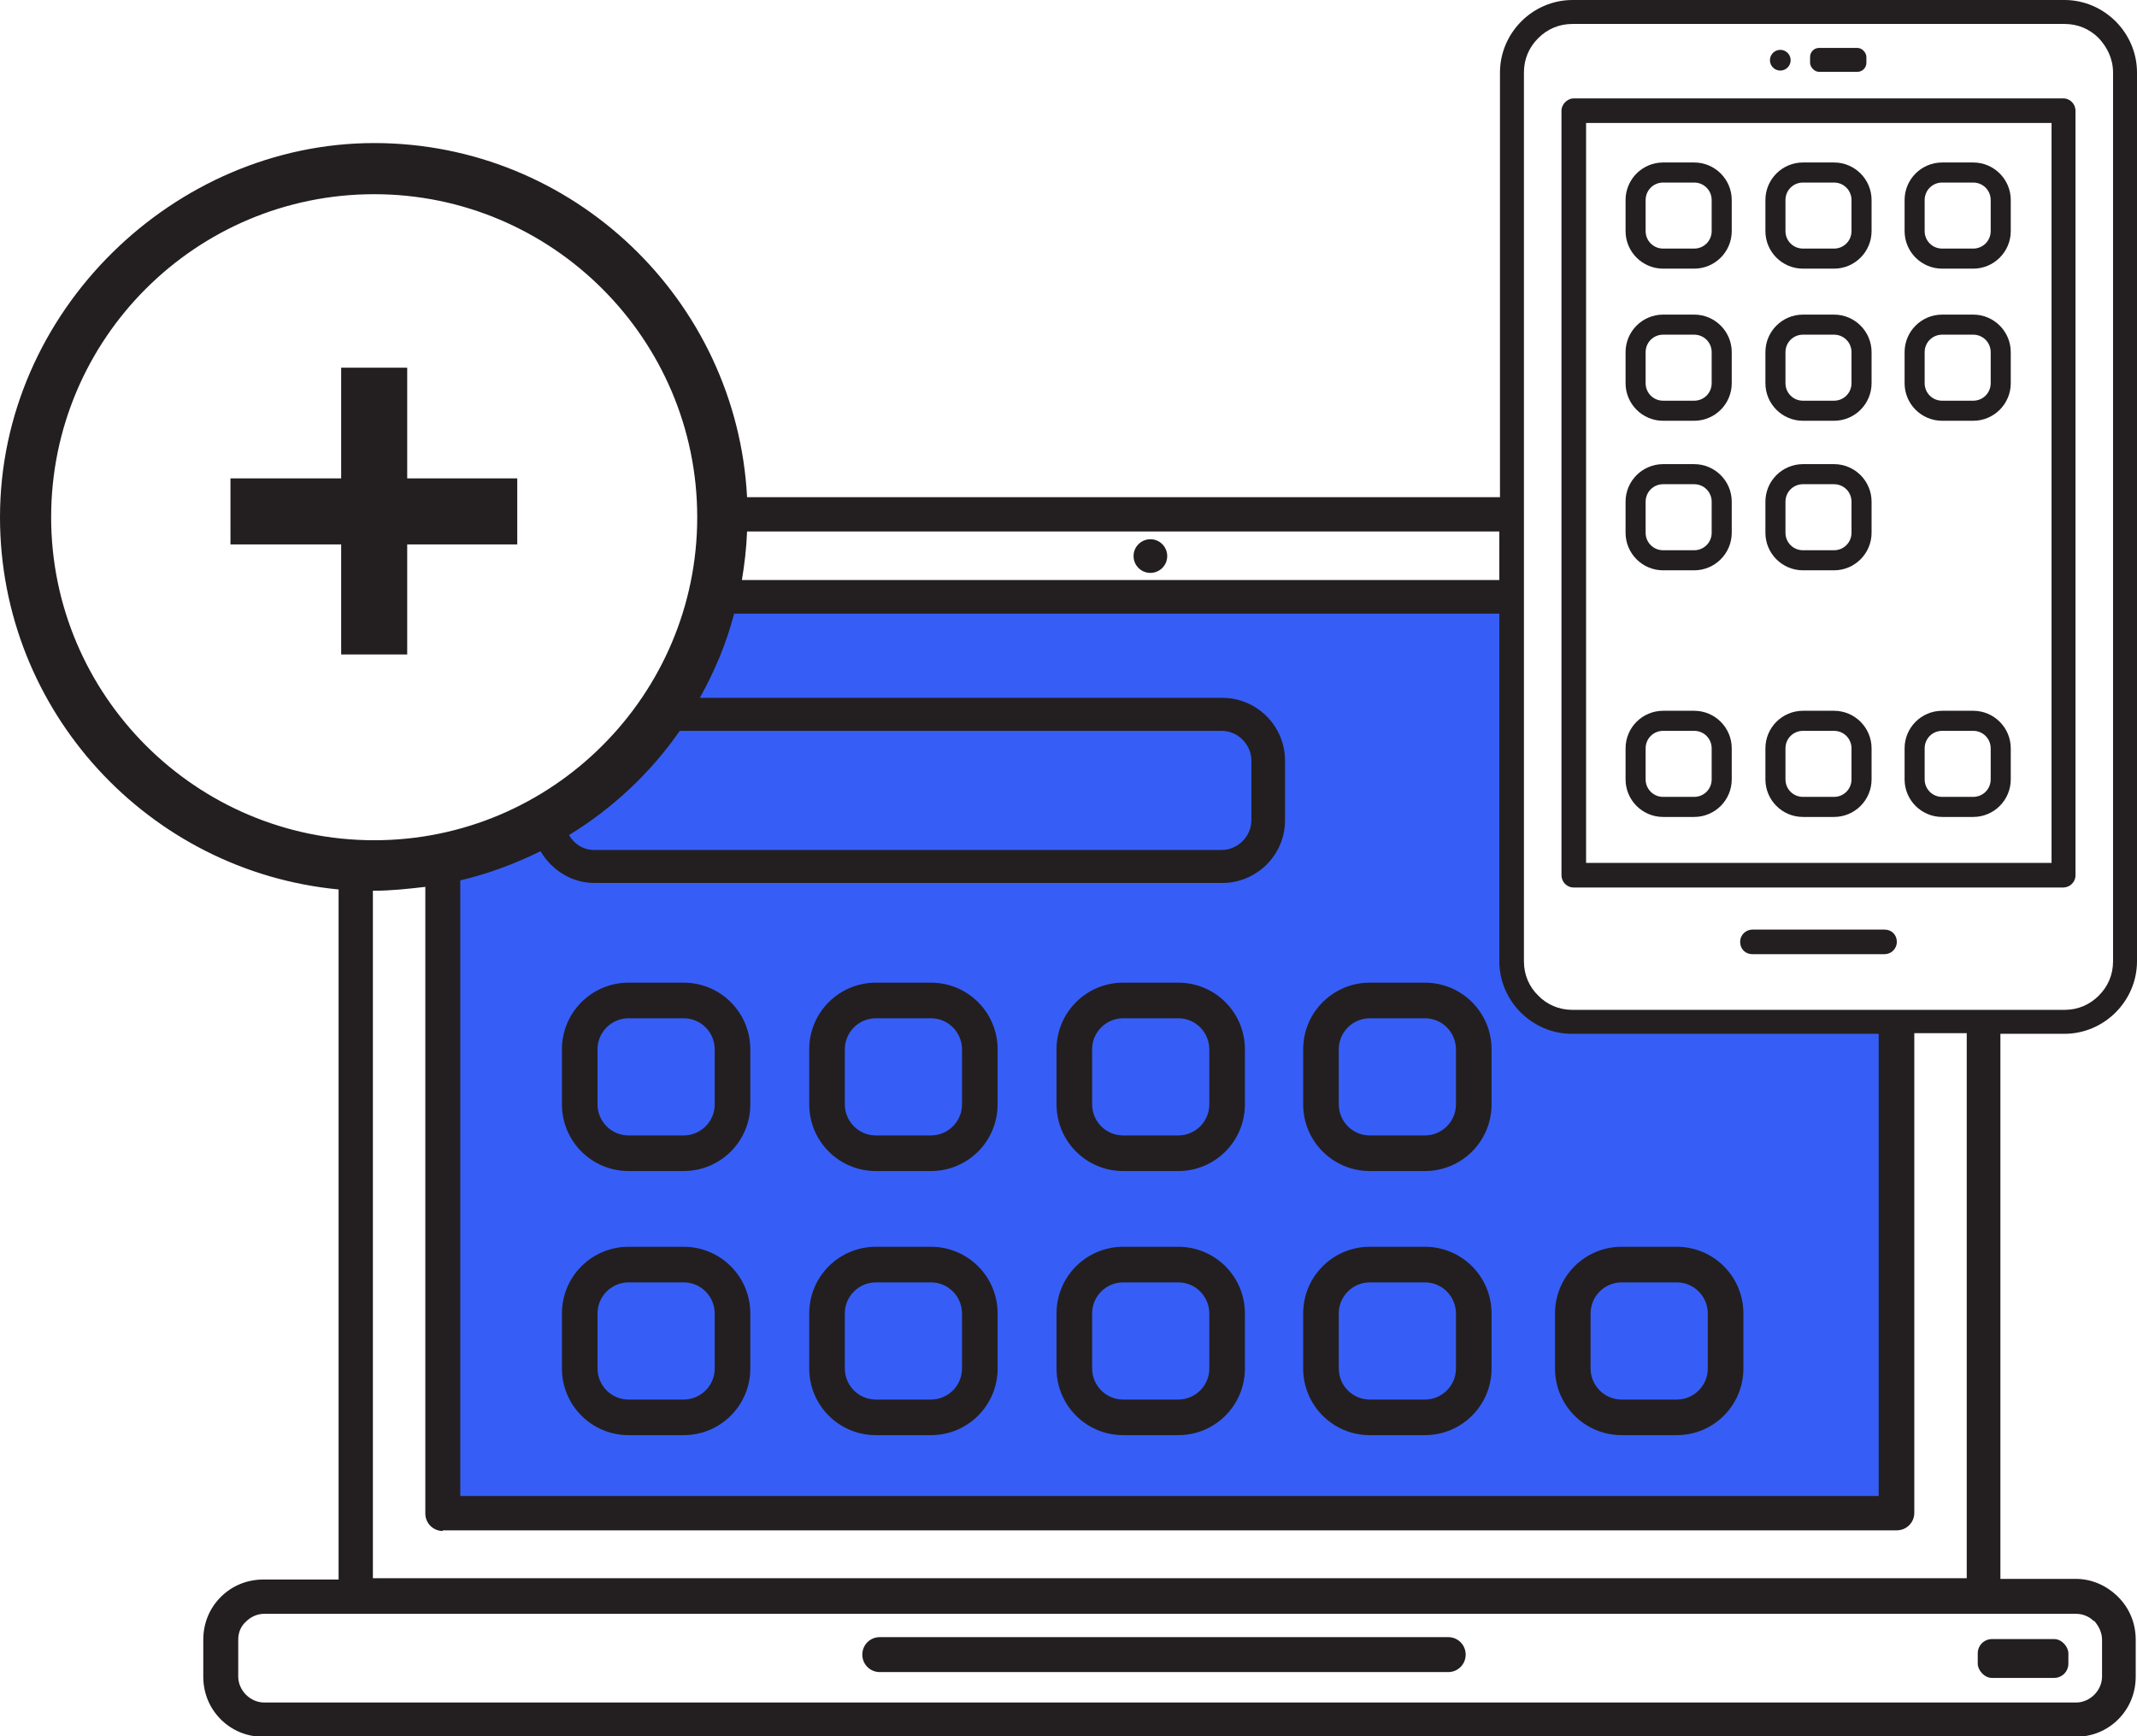 <?xml version="1.0" encoding="UTF-8"?><svg id="Layer_2" xmlns="http://www.w3.org/2000/svg" viewBox="0 0 33.01 26.82"><defs><style>.cls-1{fill:#231f20;}.cls-2{fill:#365ef6;}</style></defs><g id="A_09_Multichannel"><g><polygon class="cls-2" points="29.29 23.4 6.76 23.4 6.76 13.13 9.46 11.8 11.05 9.38 23.17 9.25 23.17 14.85 23.76 15.38 24.03 15.73 28.83 15.73 29.29 15.73 29.29 15.36 29.29 23.4"/><g><path class="cls-1" d="M32.06,13.52V1.71c0-.1-.08-.19-.19-.19h-7.56c-.1,0-.19,.09-.19,.19V13.52c0,.1,.08,.19,.19,.19h7.56c.1,0,.19-.08,.19-.19Zm-.37-.19h-7.19V1.9h7.19V13.33Z"/><path class="cls-1" d="M29.11,14.36h-2.04c-.1,0-.19,.08-.19,.19s.08,.19,.19,.19h2.04c.1,0,.19-.08,.19-.19s-.08-.19-.19-.19Z"/><path class="cls-1" d="M25.69,4.15h.48c.32,0,.58-.26,.58-.58v-.48c0-.32-.26-.58-.58-.58h-.48c-.32,0-.58,.26-.58,.58v.48c0,.32,.26,.58,.58,.58Zm-.27-1.06c0-.15,.12-.27,.27-.27h.48c.15,0,.27,.12,.27,.27v.48c0,.15-.12,.27-.27,.27h-.48c-.15,0-.27-.12-.27-.27v-.48Z"/><path class="cls-1" d="M27.85,4.15h.48c.32,0,.58-.26,.58-.58v-.48c0-.32-.26-.58-.58-.58h-.48c-.32,0-.58,.26-.58,.58v.48c0,.32,.26,.58,.58,.58Zm-.27-1.06c0-.15,.12-.27,.27-.27h.48c.15,0,.27,.12,.27,.27v.48c0,.15-.12,.27-.27,.27h-.48c-.15,0-.27-.12-.27-.27v-.48Z"/><path class="cls-1" d="M30,4.15h.48c.32,0,.58-.26,.58-.58v-.48c0-.32-.26-.58-.58-.58h-.48c-.32,0-.58,.26-.58,.58v.48c0,.32,.26,.58,.58,.58Zm-.27-1.06c0-.15,.12-.27,.27-.27h.48c.15,0,.27,.12,.27,.27v.48c0,.15-.12,.27-.27,.27h-.48c-.15,0-.27-.12-.27-.27v-.48Z"/><path class="cls-1" d="M25.69,6.5h.48c.32,0,.58-.26,.58-.58v-.48c0-.32-.26-.58-.58-.58h-.48c-.32,0-.58,.26-.58,.58v.48c0,.32,.26,.58,.58,.58Zm-.27-1.06c0-.15,.12-.27,.27-.27h.48c.15,0,.27,.12,.27,.27v.48c0,.15-.12,.27-.27,.27h-.48c-.15,0-.27-.12-.27-.27v-.48Z"/><path class="cls-1" d="M27.85,6.5h.48c.32,0,.58-.26,.58-.58v-.48c0-.32-.26-.58-.58-.58h-.48c-.32,0-.58,.26-.58,.58v.48c0,.32,.26,.58,.58,.58Zm-.27-1.06c0-.15,.12-.27,.27-.27h.48c.15,0,.27,.12,.27,.27v.48c0,.15-.12,.27-.27,.27h-.48c-.15,0-.27-.12-.27-.27v-.48Z"/><path class="cls-1" d="M30,6.5h.48c.32,0,.58-.26,.58-.58v-.48c0-.32-.26-.58-.58-.58h-.48c-.32,0-.58,.26-.58,.58v.48c0,.32,.26,.58,.58,.58Zm-.27-1.06c0-.15,.12-.27,.27-.27h.48c.15,0,.27,.12,.27,.27v.48c0,.15-.12,.27-.27,.27h-.48c-.15,0-.27-.12-.27-.27v-.48Z"/><path class="cls-1" d="M25.69,12.62h.48c.32,0,.58-.26,.58-.58v-.48c0-.32-.26-.58-.58-.58h-.48c-.32,0-.58,.26-.58,.58v.48c0,.32,.26,.58,.58,.58Zm-.27-1.06c0-.15,.12-.27,.27-.27h.48c.15,0,.27,.12,.27,.27v.48c0,.15-.12,.27-.27,.27h-.48c-.15,0-.27-.12-.27-.27v-.48Z"/><path class="cls-1" d="M27.85,12.62h.48c.32,0,.58-.26,.58-.58v-.48c0-.32-.26-.58-.58-.58h-.48c-.32,0-.58,.26-.58,.58v.48c0,.32,.26,.58,.58,.58Zm-.27-1.06c0-.15,.12-.27,.27-.27h.48c.15,0,.27,.12,.27,.27v.48c0,.15-.12,.27-.27,.27h-.48c-.15,0-.27-.12-.27-.27v-.48Z"/><path class="cls-1" d="M30,12.62h.48c.32,0,.58-.26,.58-.58v-.48c0-.32-.26-.58-.58-.58h-.48c-.32,0-.58,.26-.58,.58v.48c0,.32,.26,.58,.58,.58Zm-.27-1.06c0-.15,.12-.27,.27-.27h.48c.15,0,.27,.12,.27,.27v.48c0,.15-.12,.27-.27,.27h-.48c-.15,0-.27-.12-.27-.27v-.48Z"/><path class="cls-1" d="M25.69,8.81h.48c.32,0,.58-.26,.58-.58v-.48c0-.32-.26-.58-.58-.58h-.48c-.32,0-.58,.26-.58,.58v.48c0,.32,.26,.58,.58,.58Zm-.27-1.06c0-.15,.12-.27,.27-.27h.48c.15,0,.27,.12,.27,.27v.48c0,.15-.12,.27-.27,.27h-.48c-.15,0-.27-.12-.27-.27v-.48Z"/><path class="cls-1" d="M27.85,8.81h.48c.32,0,.58-.26,.58-.58v-.48c0-.32-.26-.58-.58-.58h-.48c-.32,0-.58,.26-.58,.58v.48c0,.32,.26,.58,.58,.58Zm-.27-1.06c0-.15,.12-.27,.27-.27h.48c.15,0,.27,.12,.27,.27v.48c0,.15-.12,.27-.27,.27h-.48c-.15,0-.27-.12-.27-.27v-.48Z"/><path class="cls-1" d="M31.89,15.97c.31,0,.59-.13,.79-.33h0c.2-.2,.33-.48,.33-.79V1.12c0-.31-.13-.59-.33-.79h0c-.2-.2-.48-.33-.79-.33h-7.6c-.31,0-.59,.13-.79,.33-.2,.2-.33,.48-.33,.79V7.68H11.54c-.16-3.04-2.68-5.47-5.76-5.47S0,4.8,0,7.99c0,3,2.3,5.47,5.23,5.75v10.66h-1.16c-.26,0-.49,.1-.66,.27h0c-.17,.17-.27,.4-.27,.66v.57c0,.26,.1,.49,.27,.66h0c.17,.17,.4,.27,.66,.27h27.99c.26,0,.49-.1,.66-.27,.17-.17,.27-.4,.27-.66v-.57c0-.26-.1-.49-.27-.66,0,0-.01-.01-.02-.02-.17-.16-.39-.26-.64-.26h-1.16V15.97h.98ZM11.54,8.21h11.62v.75H11.46c.04-.24,.07-.49,.08-.75Zm11.62,1.28v5.36c0,.31,.13,.59,.33,.79,.2,.2,.48,.33,.79,.33h4.74v7.14H7.11V13.6c.43-.1,.85-.26,1.24-.45,.17,.29,.48,.49,.83,.49h9.7c.53,0,.97-.43,.97-.97v-.92c0-.53-.43-.97-.97-.97H10.81c.23-.41,.41-.84,.53-1.3h11.82ZM6.84,23.64H29.3c.15,0,.27-.12,.27-.27v-7.41h.81v8.42H5.76V13.76s0,0,.01,0c.27,0,.54-.03,.8-.06v9.68c0,.15,.12,.27,.27,.27Zm3.65-12.35h8.38c.25,0,.46,.21,.46,.46v.92c0,.25-.21,.46-.46,.46H9.18c-.17,0-.31-.09-.39-.23,.67-.41,1.26-.96,1.71-1.61ZM.79,7.99C.79,5.23,3.03,3,5.78,3s4.99,2.24,4.99,4.99-2.24,4.99-4.99,4.99S.79,10.74,.79,7.99Zm31.28,16.94c.1,0,.2,.04,.27,.11h.01c.07,.08,.12,.18,.12,.29v.57c0,.11-.05,.21-.12,.28-.07,.07-.17,.12-.28,.12H4.08c-.11,0-.21-.05-.28-.12h0c-.07-.07-.12-.17-.12-.28v-.57c0-.11,.04-.21,.12-.28,.07-.07,.17-.12,.28-.12h27.99Zm-7.78-9.33c-.21,0-.39-.08-.53-.22-.14-.14-.22-.32-.22-.53V1.12c0-.21,.08-.39,.22-.53,.14-.14,.32-.22,.53-.22h7.6c.21,0,.39,.08,.53,.22h0c.13,.14,.22,.32,.22,.53V14.85c0,.21-.08,.39-.22,.53h0c-.14,.14-.32,.22-.53,.22h-7.6Z"/><path class="cls-1" d="M13.59,25.83h8.78c.15,0,.27-.12,.27-.27s-.12-.27-.27-.27H13.59c-.15,0-.27,.12-.27,.27s.12,.27,.27,.27Z"/><path class="cls-1" d="M9.71,18.09h.85c.57,0,1.03-.46,1.03-1.03v-.85c0-.57-.46-1.03-1.03-1.03h-.85c-.57,0-1.03,.46-1.03,1.03v.85c0,.57,.46,1.03,1.03,1.03Zm-.48-1.88c0-.27,.22-.48,.48-.48h.85c.27,0,.48,.22,.48,.48v.85c0,.27-.22,.48-.48,.48h-.85c-.27,0-.48-.22-.48-.48v-.85Z"/><path class="cls-1" d="M13.53,18.09h.85c.57,0,1.03-.46,1.03-1.03v-.85c0-.57-.46-1.03-1.03-1.03h-.85c-.57,0-1.03,.46-1.03,1.03v.85c0,.57,.46,1.03,1.03,1.03Zm-.48-1.88c0-.27,.22-.48,.48-.48h.85c.27,0,.48,.22,.48,.48v.85c0,.27-.22,.48-.48,.48h-.85c-.27,0-.48-.22-.48-.48v-.85Z"/><path class="cls-1" d="M17.35,18.09h.85c.57,0,1.03-.46,1.03-1.03v-.85c0-.57-.46-1.03-1.03-1.03h-.85c-.57,0-1.03,.46-1.03,1.03v.85c0,.57,.46,1.03,1.03,1.03Zm-.48-1.88c0-.27,.22-.48,.48-.48h.85c.27,0,.48,.22,.48,.48v.85c0,.27-.22,.48-.48,.48h-.85c-.27,0-.48-.22-.48-.48v-.85Z"/><path class="cls-1" d="M21.16,18.09h.85c.57,0,1.03-.46,1.03-1.03v-.85c0-.57-.46-1.03-1.03-1.03h-.85c-.57,0-1.03,.46-1.03,1.03v.85c0,.57,.46,1.03,1.03,1.03Zm-.48-1.88c0-.27,.22-.48,.48-.48h.85c.27,0,.48,.22,.48,.48v.85c0,.27-.22,.48-.48,.48h-.85c-.27,0-.48-.22-.48-.48v-.85Z"/><path class="cls-1" d="M21.16,22.17h.85c.57,0,1.03-.46,1.03-1.03v-.85c0-.57-.46-1.03-1.03-1.03h-.85c-.57,0-1.03,.46-1.03,1.03v.85c0,.57,.46,1.03,1.03,1.03Zm-.48-1.88c0-.27,.22-.48,.48-.48h.85c.27,0,.48,.22,.48,.48v.85c0,.27-.22,.48-.48,.48h-.85c-.27,0-.48-.22-.48-.48v-.85Z"/><path class="cls-1" d="M25.05,22.17h.85c.57,0,1.03-.46,1.03-1.03v-.85c0-.57-.46-1.03-1.03-1.03h-.85c-.57,0-1.03,.46-1.03,1.03v.85c0,.57,.46,1.03,1.03,1.03Zm-.48-1.88c0-.27,.22-.48,.48-.48h.85c.27,0,.48,.22,.48,.48v.85c0,.27-.22,.48-.48,.48h-.85c-.27,0-.48-.22-.48-.48v-.85Z"/><path class="cls-1" d="M9.71,22.17h.85c.57,0,1.03-.46,1.03-1.03v-.85c0-.57-.46-1.03-1.03-1.03h-.85c-.57,0-1.03,.46-1.03,1.03v.85c0,.57,.46,1.03,1.03,1.03Zm-.48-1.88c0-.27,.22-.48,.48-.48h.85c.27,0,.48,.22,.48,.48v.85c0,.27-.22,.48-.48,.48h-.85c-.27,0-.48-.22-.48-.48v-.85Z"/><path class="cls-1" d="M13.53,22.17h.85c.57,0,1.03-.46,1.03-1.03v-.85c0-.57-.46-1.03-1.03-1.03h-.85c-.57,0-1.03,.46-1.03,1.03v.85c0,.57,.46,1.03,1.03,1.03Zm-.48-1.88c0-.27,.22-.48,.48-.48h.85c.27,0,.48,.22,.48,.48v.85c0,.27-.22,.48-.48,.48h-.85c-.27,0-.48-.22-.48-.48v-.85Z"/><path class="cls-1" d="M17.35,22.17h.85c.57,0,1.03-.46,1.03-1.03v-.85c0-.57-.46-1.03-1.03-1.03h-.85c-.57,0-1.03,.46-1.03,1.03v.85c0,.57,.46,1.03,1.03,1.03Zm-.48-1.88c0-.27,.22-.48,.48-.48h.85c.27,0,.48,.22,.48,.48v.85c0,.27-.22,.48-.48,.48h-.85c-.27,0-.48-.22-.48-.48v-.85Z"/><g><circle class="cls-1" cx="27.5" cy=".93" r=".16"/><rect class="cls-1" x="27.96" y=".74" width=".87" height=".37" rx=".14" ry=".14"/></g><circle class="cls-1" cx="17.77" cy="8.59" r=".26"/><rect class="cls-1" x="30.55" y="25.32" width="1.4" height=".6" rx=".22" ry=".22"/><polygon class="cls-1" points="6.29 7.39 6.29 5.68 5.27 5.68 5.27 7.39 3.56 7.39 3.56 8.41 5.27 8.41 5.27 10.11 6.29 10.11 6.29 8.41 7.99 8.41 7.99 7.39 6.29 7.39"/></g></g></g></svg>